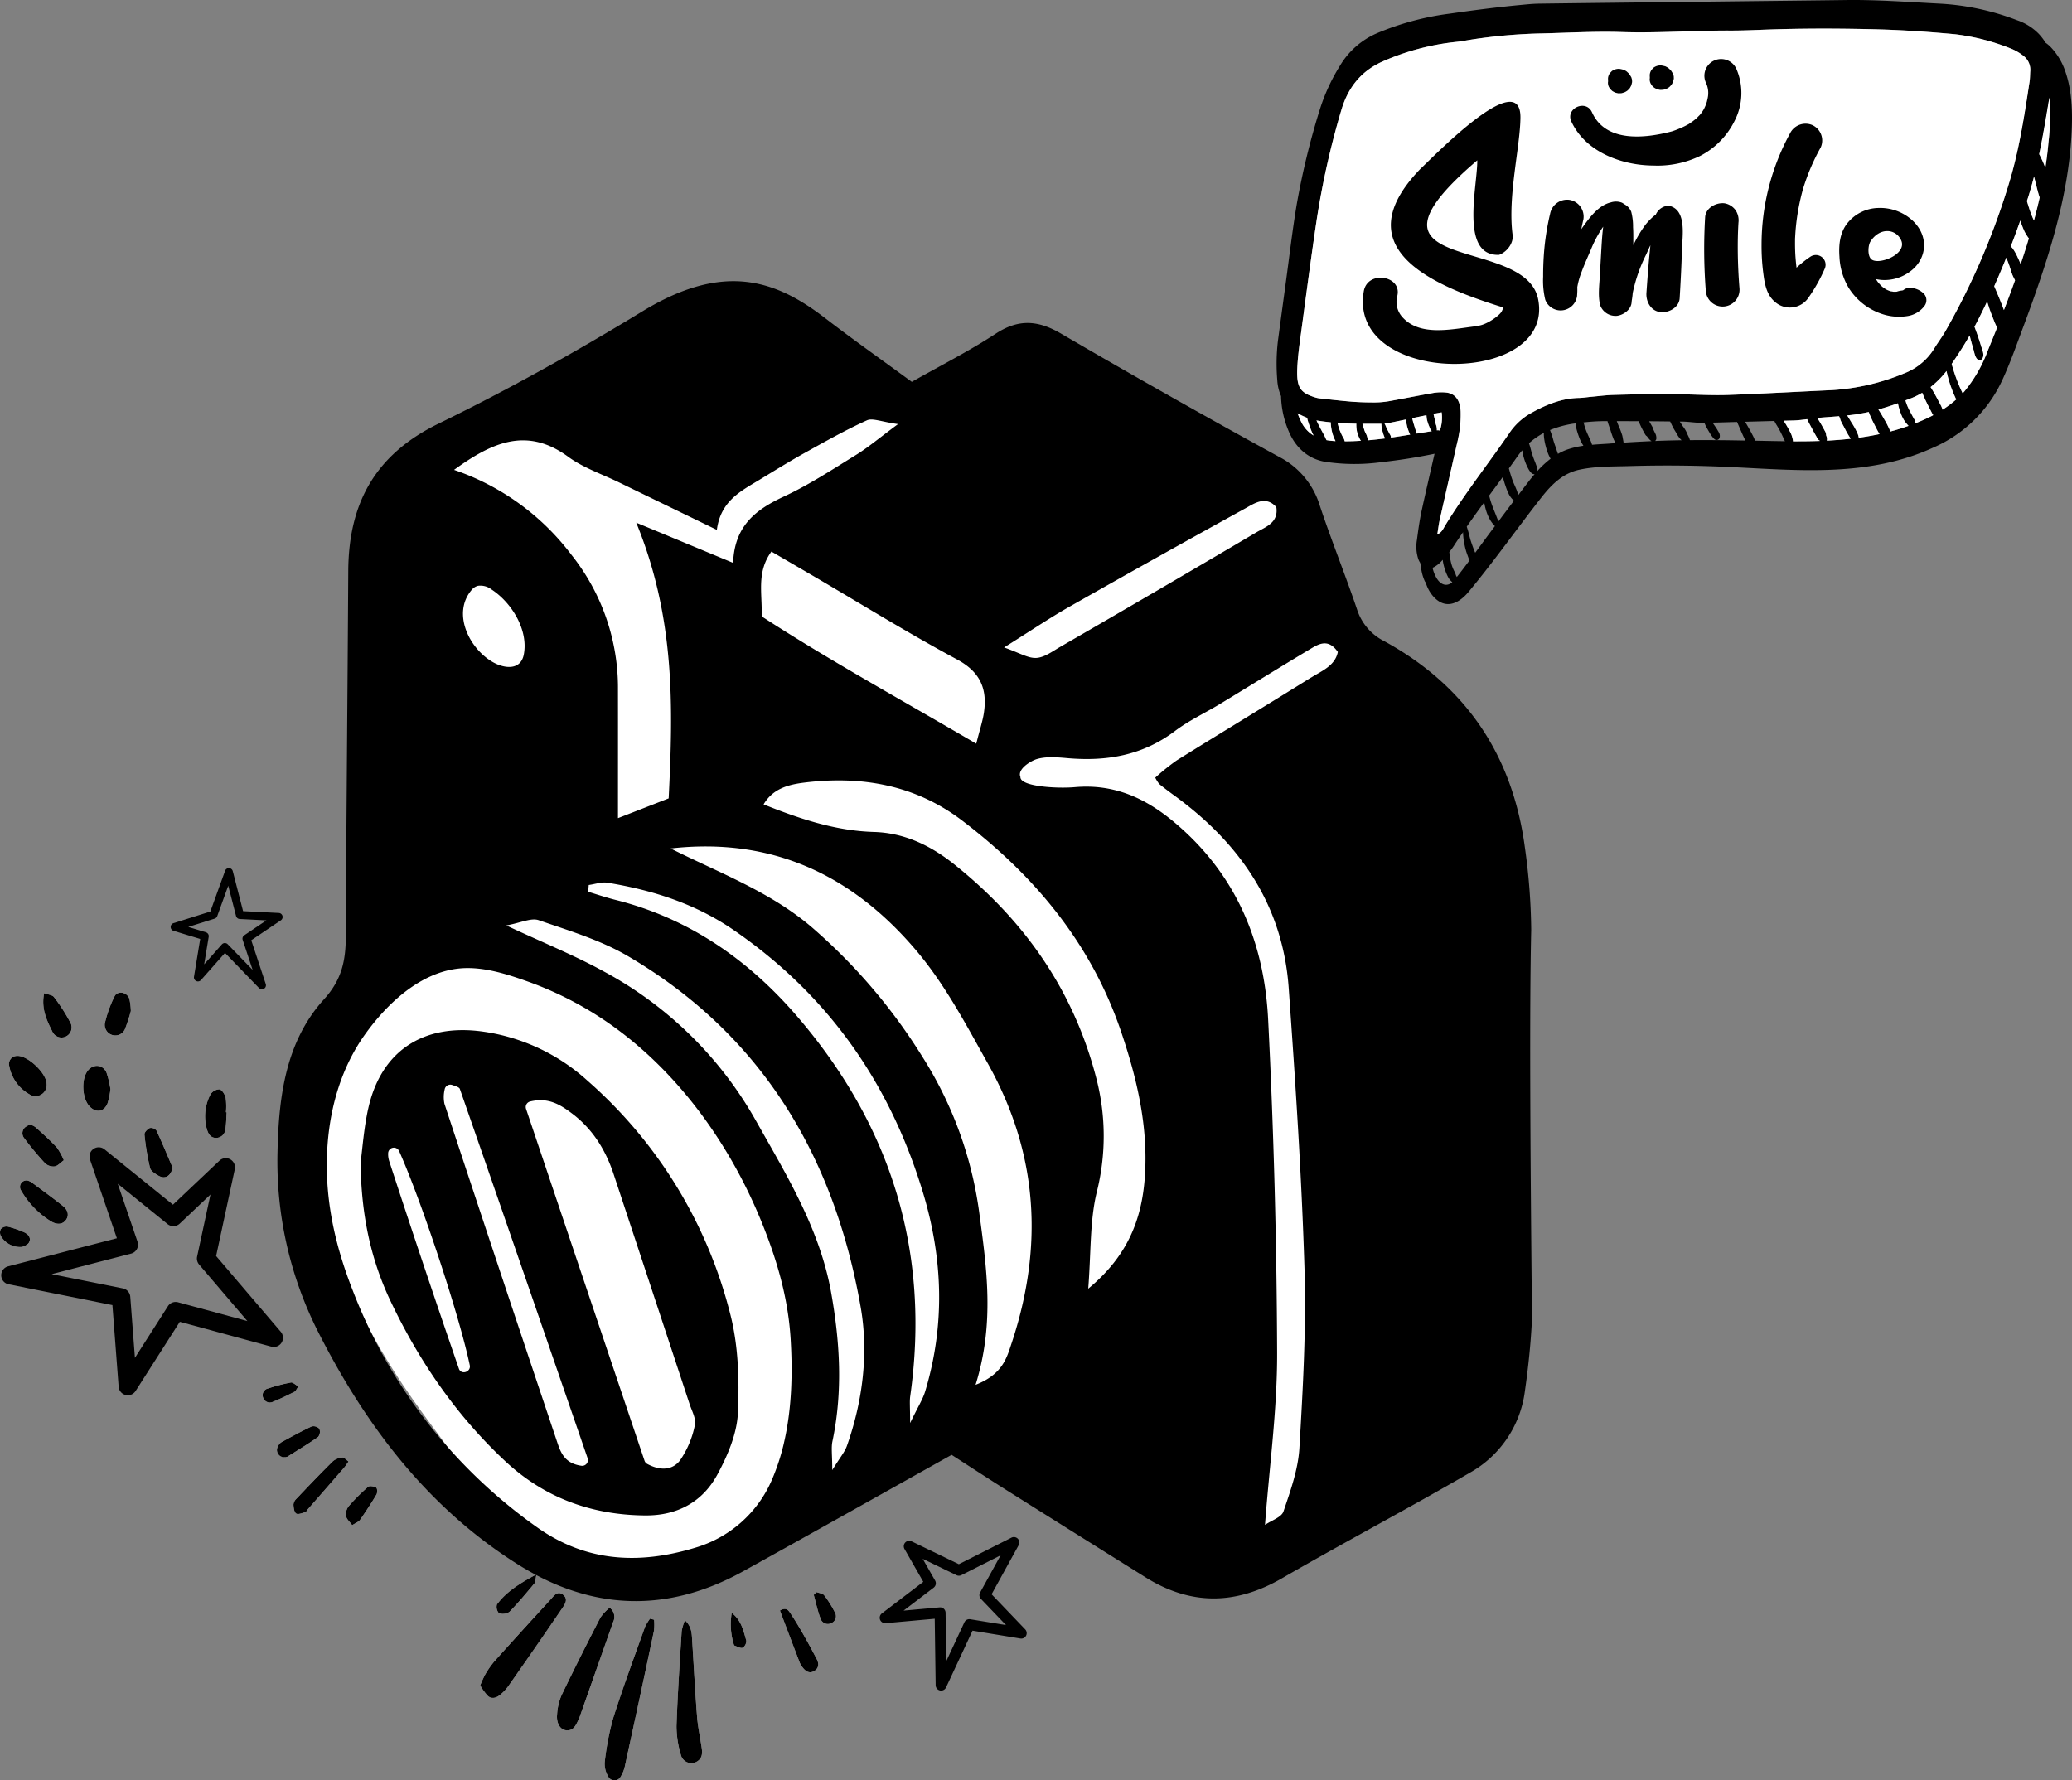 <svg xmlns="http://www.w3.org/2000/svg" xmlns:xlink="http://www.w3.org/1999/xlink" width="529.452" height="454.992" viewBox="0 0 529.452 454.992"><rect x="0" y="0" width="529.452" height="454.992" fill="#808080" stroke="none"/><defs><clipPath id="a"><rect width="529.452" height="454.992" fill="none"/></clipPath></defs><g clip-path="url(#a)"><path d="M365.524,193.747c7.044,20.456,15.061,52.869,12.26,105.88-1.988,37.638-5.711,108.1-29.535,113.124-21.609,4.555-41.964-48.478-71.935-42.477-7.122,1.426-8.513,4.93-21.048,15.172C237.33,400.1,204.61,426.837,175.5,423.34c-21.671-2.6-35.336-21.236-49.6-40.681-8.435-11.5-37.182-50.7-25.635-88.6,6.572-21.572,18.592-17.774,27.864-39.008,19.794-45.336-24.686-86.273-3.344-116.468,7.323-10.361,18.321-13.693,35.664-18.947,20.764-6.291,36.509-4.615,83.032,2.786,78.691,12.521,88.877,16.516,99.118,26.681,11.468,11.384,15.48,23.038,22.923,44.648" transform="translate(-16.473 -19.544)" fill="#fff"/><path d="M138.772,360.016c.616-1.357,1.117-1.97,1.125-2.59.02-1.246-1.311-2.543-2-2.068a2.282,2.282,0,0,0-.888,1.855c.16.792.88,1.469,1.76,2.8" transform="translate(-23.13 -59.98)" fill="#fff"/><path d="M134.118,339.373c-1.927,2.43-.728,4.638-.349,6.747.091.515,1.094.87,1.679,1.3.416-.707,1.209-1.439,1.172-2.123a15.952,15.952,0,0,0-.988-4.269c-.21-.6-.918-1.026-1.514-1.652" transform="translate(-22.464 -57.298)" fill="#fff"/><path d="M410.4,391.9a13.339,13.339,0,0,0-4.475-7.935,2.34,2.34,0,0,0-3.88.844c-1.194,2.873,1.192,9.061,3.971,10.3,2.363,1.053,4.323-.189,4.384-3.206" transform="translate(-67.826 -64.709)" fill="#fff"/><path d="M130.084,386.028a1.291,1.291,0,0,0,1.174.091c.356-.318.782-1.032.643-1.33-.579-1.253-1.357-2.414-2.4-4.185-1.039,2.685-.69,4.611.586,5.423" transform="translate(-21.761 -64.26)" fill="#fff"/><path d="M387.1,406.371c1.469.021,2.2-1.357,2.538-2.739a9.431,9.431,0,0,0,.15-1.534,7.292,7.292,0,0,0-3.243-6.1c-1.919-1.354-3.794-.531-4.184,1.818a8.6,8.6,0,0,0,1.686,6.98,4.518,4.518,0,0,0,3.054,1.571" transform="translate(-64.532 -66.749)" fill="#fff"/><path d="M137.136,394.724c-.206-.318-.731-.43-1.323-.755-.4.593-1.138,1.246-1.016,1.563a71.876,71.876,0,0,0,3.392,7.61,2.476,2.476,0,0,0,2.36.447,2.342,2.342,0,0,0,.592-2.234c-1.181-2.292-2.61-4.458-4-6.632" transform="translate(-22.756 -66.516)" fill="#fff"/><path d="M107.952,466.934c.931-.613,1.642-.849,1.987-1.344,1.479-2.119,2.9-4.282,4.215-6.5.267-.45.216-1.594-.071-1.764-.562-.328-1.686-.531-2.068-.2a48.55,48.55,0,0,0-4.977,4.973,3.376,3.376,0,0,0-.67,2.5c.155.809.975,1.486,1.584,2.336" transform="translate(-17.952 -77.15)" fill="#fff"/><path d="M4.787,324.669a2.059,2.059,0,0,0-1.953,2.6,10.512,10.512,0,0,0,5.115,7.194A2.851,2.851,0,0,0,12.38,331.8c-.037-2.755-4.921-7.342-7.593-7.132" transform="translate(-0.468 -54.815)" fill="#fff"/><path d="M90.916,462.467c.5.322,1.561-.139,2.343-.362.267-.077.43-.494.653-.748q4.64-5.326,9.278-10.65c.352-.406.633-.874,1.11-1.54-.616-.43-1.134-1.073-1.568-1.026a4.324,4.324,0,0,0-2.424.944c-3.185,3.145-6.275,6.387-9.363,9.627a2.361,2.361,0,0,0-.725,1.476c.037.8.173,1.943.694,2.278" transform="translate(-15.232 -75.662)" fill="#fff"/><path d="M.2,377.792a1.973,1.973,0,0,0,.055,1.818,5.722,5.722,0,0,0,5.46,2.721c.23-.142,1.374-.453,1.726-1.16.6-1.192-.278-2.157-1.411-2.627a25.864,25.864,0,0,0-4.13-1.4,1.979,1.979,0,0,0-1.7.653" transform="translate(0 -63.671)" fill="#fff"/><path d="M7.862,346.3a1.987,1.987,0,0,0-.514,2.976,77.106,77.106,0,0,0,5.331,6.415,3.163,3.163,0,0,0,2.448.813c.789-.122,1.469-.952,2.353-1.581a16.765,16.765,0,0,0-1.791-3.261c-1.6-1.726-3.361-3.307-5.112-4.884-.758-.684-1.652-1.26-2.715-.478" transform="translate(-1.163 -58.405)" fill="#fff"/><path d="M20.176,312.8a44.845,44.845,0,0,0-4.15-6.438c-.4-.539-1.449-.6-2.5-.989-.789,3.923.623,6.849,2.059,9.726a2.577,2.577,0,1,0,4.593-2.3" transform="translate(-2.245 -51.558)" fill="#fff"/><path d="M14.158,373.463c1.168.687,2.719.931,3.7-.355s.41-2.685-.711-3.586c-2.621-2.105-5.349-4.079-8.054-6.08a4.218,4.218,0,0,0-1-.456,1.648,1.648,0,0,0-1.608,2.61,22.109,22.109,0,0,0,7.677,7.867" transform="translate(-1.041 -61.285)" fill="#fff"/><path d="M89.87,426.095c-.748-.42-1.4-1.11-1.912-1.016a46.4,46.4,0,0,0-5.826,1.527,1.741,1.741,0,0,0-1.253,2.383,1.806,1.806,0,0,0,2.532,1c1.868-.738,3.673-1.642,5.471-2.546.338-.17.508-.67.988-1.351" transform="translate(-13.632 -71.767)" fill="#fff"/><path d="M86.331,446.306a.936.936,0,0,0,.152.051,1.38,1.38,0,0,0,.217.054,2.078,2.078,0,0,0,.42.041c.054-.007.111-.013.173-.017l.173-.01a.931.931,0,0,0,.165-.024.511.511,0,0,0,.145-.057c2.661-1.662,5.349-3.284,7.915-5.085a2.157,2.157,0,0,0,.3-2.078,2.073,2.073,0,0,0-1.957-.6c-2.641,1.228-5.2,2.641-7.759,4.039a2.439,2.439,0,0,0-.854,1.012,1.823,1.823,0,0,0,.908,2.674" transform="translate(-14.378 -74.036)" fill="#fff"/><path d="M148.94,510.593a27.894,27.894,0,0,0-1.307,2.837,14.723,14.723,0,0,0,1.983,2.7c.968.854,2.17.474,3.094-.288a11.36,11.36,0,0,0,2.085-2.193q6.866-9.821,13.639-19.712c.725-1.06,1.828-2.444.457-3.622-1.5-1.283-2.481.3-3.324,1.215q-7.221,7.815-14.306,15.745a22.688,22.688,0,0,0-2.322,3.314" transform="translate(-24.926 -82.702)" fill="#fff"/><path d="M184.687,494.331a12.478,12.478,0,0,0-2.346,2.512c-3.4,6.6-6.751,13.219-9.963,19.908a14.591,14.591,0,0,0-1.12,4.9c-.207,2.223.8,3.832,2.261,4,1.855.219,2.5-1.175,3.132-2.525a6.213,6.213,0,0,0,.288-.613q4.316-12.242,8.629-24.488a2.9,2.9,0,0,0-.88-3.7" transform="translate(-28.91 -83.461)" fill="#fff"/><path d="M155.921,493.689c2.264-2.309,4.336-4.813,6.415-7.3.288-.345.234-.978.507-2.3-4.207,2.282-7.633,4.364-10.1,7.688a2.4,2.4,0,0,0,.518,2.237,3.037,3.037,0,0,0,2.658-.325" transform="translate(-25.77 -81.731)" fill="#fff"/><path d="M245.607,500.954c-1.006-1.757-2.065-3.49-3.189-5.176-.47-.707-1.032-1.584-2.636-.653,1.7,4.485,3.361,8.893,5.047,13.29a5.063,5.063,0,0,0,.684,1.161c.812,1.1,1.831,1.814,3.155.923,1.13-.765,1.08-1.906.49-3.012-1.158-2.191-2.322-4.381-3.551-6.534" transform="translate(-40.484 -83.527)" fill="#fff"/><path d="M255.519,494.627a27.054,27.054,0,0,0-2.678-4.269c-.369-.48-1.259-.555-1.913-.812-.254.23-.5.46-.758.694.555,2.014.988,4.079,1.72,6.028a1.952,1.952,0,0,0,2.749,1.218,1.927,1.927,0,0,0,.88-2.86" transform="translate(-42.238 -82.653)" fill="#fff"/><path d="M68.312,337.117c-.2-.846-.911-2.035-1.588-2.183a2.8,2.8,0,0,0-2.316,1.337,12.02,12.02,0,0,0-.81,9.146c.393,1.172,1.077,2.011,2.407,1.93a2.366,2.366,0,0,0,2.218-2.183c.24-1.432.237-2.9.336-4.357-.062,0-.122,0-.184,0a16.908,16.908,0,0,0-.064-3.686" transform="translate(-10.642 -56.546)" fill="#fff"/><path d="M31.556,329.5c-.914-2.167-3.405-2.352-4.837-.5-1.7,2.2-1.412,7.133.524,9.127,1.635,1.679,3.629,1.395,4.546-.8a18.951,18.951,0,0,0,.755-3.64,24.823,24.823,0,0,0-.988-4.194" transform="translate(-4.323 -55.333)" fill="#fff"/><path d="M34.713,306.138a31.094,31.094,0,0,0-2.5,6.919,2.7,2.7,0,0,0,5.132,1.506,45.223,45.223,0,0,0,1.513-4.661,15.792,15.792,0,0,0-.4-3.183c-.606-1.655-2.975-2.092-3.747-.582" transform="translate(-5.428 -51.531)" fill="#fff"/><path d="M45.773,346.832c-.606.278-1.421,1.127-1.364,1.645a65.975,65.975,0,0,0,1.429,8.548c.2.8,1.32,1.51,2.169,2,1.71.978,3.148.068,3.606-2.061-1.365-3.179-2.685-6.381-4.154-9.516a1.81,1.81,0,0,0-1.686-.613" transform="translate(-7.497 -58.55)" fill="#fff"/><path d="M198.523,497.966c-.346-.091-.691-.18-1.036-.271a12.152,12.152,0,0,0-1.3,2.146c-2.765,7.749-5.639,15.464-8.127,23.3a69.353,69.353,0,0,0-2.154,11.256,6.2,6.2,0,0,0,.836,3.523,1.8,1.8,0,0,0,3.281.071,8.4,8.4,0,0,0,1.083-2.809q3.743-17.194,7.39-34.411a13.593,13.593,0,0,0,.027-2.809" transform="translate(-31.382 -84.029)" fill="#fff"/><path d="M224.9,495.932a17.478,17.478,0,0,0,.549,8.108.423.423,0,0,0,.193.27c.7.22,1.537.752,2.061.532a2.084,2.084,0,0,0,.921-1.832c-.738-2.532-1.266-5.21-3.724-7.078" transform="translate(-37.926 -83.731)" fill="#fff"/><path d="M213.232,522.781c-.508-6.526-.843-13.067-1.259-19.6-.1-1.642-.091-3.338-1.849-5a14.2,14.2,0,0,0-.82,2.752c-.5,8.107-1.056,16.219-1.327,24.336a25.937,25.937,0,0,0,1.114,7.315,2.764,2.764,0,0,0,4.313,1.574c1.2-.839,1.2-2.089,1.015-3.358-.392-2.675-.978-5.335-1.188-8.023" transform="translate(-35.113 -84.111)" fill="#fff"/><path d="M198.522,497.966a13.856,13.856,0,0,1-.025,2.812q-3.642,17.215-7.392,34.409A8.423,8.423,0,0,1,190.022,538a1.8,1.8,0,0,1-3.28-.072,6.225,6.225,0,0,1-.838-3.523,69.493,69.493,0,0,1,2.155-11.258c2.487-7.838,5.363-15.554,8.126-23.3a12.185,12.185,0,0,1,1.3-2.145l1.034.271" transform="translate(-31.382 -84.029)"/><path d="M184.686,494.332a2.9,2.9,0,0,1,.881,3.695q-4.311,12.246-8.63,24.489a6.691,6.691,0,0,1-.286.612c-.636,1.352-1.278,2.747-3.133,2.528-1.46-.173-2.467-1.783-2.261-4.005a14.589,14.589,0,0,1,1.123-4.9c3.21-6.69,6.559-13.314,9.959-19.909a12.584,12.584,0,0,1,2.347-2.512" transform="translate(-28.91 -83.461)"/><path d="M147.634,513.432a28.248,28.248,0,0,1,1.3-2.837,22.762,22.762,0,0,1,2.322-3.315q7.1-7.923,14.305-15.744c.844-.913,1.828-2.5,3.325-1.215,1.372,1.176.268,2.561-.455,3.621q-6.752,9.9-13.641,19.714a11.255,11.255,0,0,1-2.085,2.193c-.923.76-2.125,1.141-3.094.286a14.667,14.667,0,0,1-1.982-2.7" transform="translate(-24.926 -82.702)"/><path d="M210.124,498.185c1.756,1.662,1.744,3.359,1.849,5,.416,6.533.75,13.072,1.258,19.6.209,2.69.8,5.349,1.188,8.026.186,1.267.186,2.518-1.016,3.358a2.763,2.763,0,0,1-4.31-1.577,25.918,25.918,0,0,1-1.116-7.315c.271-8.117.828-16.226,1.327-24.335a14.212,14.212,0,0,1,.82-2.751" transform="translate(-35.113 -84.111)"/><path d="M104.3,449.166c-.477.668-.757,1.135-1.109,1.541q-4.629,5.334-9.28,10.651c-.221.253-.386.67-.652.746-.781.226-1.838.687-2.341.363-.521-.335-.657-1.475-.7-2.276a2.35,2.35,0,0,1,.727-1.476c3.087-3.242,6.177-6.484,9.363-9.627a4.292,4.292,0,0,1,2.422-.945c.436-.05.951.6,1.567,1.023" transform="translate(-15.232 -75.662)"/><path d="M8.089,362.986a4.31,4.31,0,0,1,1.006.457c2.7,2,5.432,3.973,8.053,6.079,1.121.9,1.7,2.289.712,3.586s-2.535,1.043-3.7.357A22.141,22.141,0,0,1,6.481,365.6a1.649,1.649,0,0,1,1.608-2.61" transform="translate(-1.041 -61.285)"/><path d="M12.38,331.8a2.85,2.85,0,0,1-4.431,2.659,10.5,10.5,0,0,1-5.117-7.193,2.062,2.062,0,0,1,1.953-2.6c2.674-.209,7.558,4.378,7.594,7.134" transform="translate(-0.467 -54.814)"/><path d="M32.544,333.692a19.052,19.052,0,0,1-.752,3.64c-.918,2.192-2.912,2.474-4.546.794-1.938-1.991-2.222-6.925-.525-9.125,1.43-1.854,3.921-1.67,4.836.5a24.659,24.659,0,0,1,.988,4.194" transform="translate(-4.323 -55.333)"/><path d="M51.614,356.963c-.458,2.129-1.9,3.039-3.606,2.06-.85-.487-1.974-1.194-2.172-2a65.851,65.851,0,0,1-1.426-8.548c-.057-.518.759-1.366,1.363-1.643a1.816,1.816,0,0,1,1.687.612c1.466,3.134,2.787,6.336,4.153,9.517" transform="translate(-7.498 -58.55)"/><path d="M239.779,495.126c1.6-.934,2.168-.057,2.64.651,1.122,1.686,2.181,3.419,3.186,5.179,1.229,2.152,2.393,4.341,3.554,6.531.586,1.106.637,2.249-.494,3.011-1.323.891-2.341.174-3.154-.922a4.99,4.99,0,0,1-.685-1.162c-1.684-4.4-3.347-8.8-5.047-13.289" transform="translate(-40.483 -83.526)"/><path d="M17.478,354.924c-.882.629-1.562,1.459-2.351,1.58a3.172,3.172,0,0,1-2.449-.811,77.832,77.832,0,0,1-5.333-6.417,1.988,1.988,0,0,1,.516-2.973c1.062-.782,1.957-.209,2.716.477,1.75,1.578,3.51,3.158,5.109,4.884a16.545,16.545,0,0,1,1.79,3.261" transform="translate(-1.163 -58.405)"/><path d="M68.56,340.808c-.1,1.453-.095,2.924-.335,4.354a2.368,2.368,0,0,1-2.218,2.185c-1.331.083-2.016-.757-2.407-1.929a12.021,12.021,0,0,1,.809-9.148,2.8,2.8,0,0,1,2.316-1.335c.677.149,1.391,1.335,1.586,2.183a16.8,16.8,0,0,1,.067,3.685l.183.005" transform="translate(-10.642 -56.546)"/><path d="M38.865,309.9a45.543,45.543,0,0,1-1.514,4.662,2.7,2.7,0,0,1-5.132-1.506,31.022,31.022,0,0,1,2.494-6.921c.771-1.508,3.143-1.072,3.749.582a16.029,16.029,0,0,1,.4,3.183" transform="translate(-5.428 -51.531)"/><path d="M13.523,305.374c1.056.391,2.1.448,2.5.986a44.83,44.83,0,0,1,4.151,6.439,2.576,2.576,0,1,1-4.592,2.3c-1.435-2.876-2.848-5.8-2.06-9.724" transform="translate(-2.245 -51.558)"/><path d="M87.12,446.45a1.85,1.85,0,0,1-1.7-2.818,2.446,2.446,0,0,1,.854-1.013c2.559-1.4,5.117-2.809,7.758-4.039a2.08,2.08,0,0,1,1.957.6,2.15,2.15,0,0,1-.3,2.076c-2.564,1.8-5.254,3.423-7.913,5.087a1.761,1.761,0,0,1-.658.106" transform="translate(-14.378 -74.036)"/><path d="M107.951,466.934c-.608-.848-1.428-1.527-1.581-2.333a3.355,3.355,0,0,1,.67-2.5,48.586,48.586,0,0,1,4.973-4.972c.383-.332,1.506-.129,2.071.2.287.168.337,1.312.07,1.762-1.317,2.222-2.736,4.386-4.214,6.5-.345.494-1.056.731-1.989,1.342" transform="translate(-17.953 -77.15)"/><path d="M162.845,484.087c-.276,1.325-.221,1.957-.51,2.3-2.08,2.485-4.15,4.989-6.415,7.3a3.036,3.036,0,0,1-2.656.323,2.4,2.4,0,0,1-.519-2.236c2.466-3.325,5.891-5.408,10.1-7.69" transform="translate(-25.77 -81.731)"/><path d="M5.71,382.333a5.722,5.722,0,0,1-5.461-2.724A1.978,1.978,0,0,1,.2,377.792a1.983,1.983,0,0,1,1.7-.652,25.861,25.861,0,0,1,4.128,1.4c1.136.472,2.007,1.435,1.413,2.627-.353.707-1.5,1.019-1.727,1.162" transform="translate(0 -63.671)"/><path d="M89.872,426.1c-.482.681-.652,1.182-.989,1.351-1.8.9-3.6,1.806-5.472,2.543a1.8,1.8,0,0,1-2.53-1,1.743,1.743,0,0,1,1.251-2.385,46.016,46.016,0,0,1,5.828-1.525c.51-.095,1.164.6,1.913,1.015" transform="translate(-13.632 -71.767)"/><path d="M250.929,489.544c.652.259,1.544.334,1.912.812a27.063,27.063,0,0,1,2.678,4.27,1.929,1.929,0,0,1-.879,2.863,1.953,1.953,0,0,1-2.749-1.22c-.733-1.95-1.164-4.014-1.721-6.03l.76-.694" transform="translate(-42.237 -82.653)"/><path d="M224.9,495.932c2.456,1.868,2.986,4.546,3.724,7.08a2.087,2.087,0,0,1-.92,1.831c-.526.218-1.366-.312-2.063-.534a.414.414,0,0,1-.193-.268,17.441,17.441,0,0,1-.548-8.109" transform="translate(-37.925 -83.731)"/><path d="M32.729,416.139a2.388,2.388,0,0,1-.574-.071,2.355,2.355,0,0,1-1.774-2.1l-1.592-20.872L2.269,387.78a2.355,2.355,0,0,1-.127-4.589l27.79-7.18-6.871-20.126a2.355,2.355,0,0,1,3.709-2.591l17.483,14.141,11.882-11.242a2.354,2.354,0,0,1,3.92,2.206l-4.768,22.152,16.522,19.362a2.355,2.355,0,0,1-2.409,3.8l-23.391-6.348-11.3,17.685a2.356,2.356,0,0,1-1.985,1.087M13.271,385.181l18.193,3.645a2.354,2.354,0,0,1,1.886,2.129l1.191,15.619,8.432-13.2a2.344,2.344,0,0,1,2.6-1l17.7,4.8-12.33-14.451a2.353,2.353,0,0,1-.511-2.024l3.414-15.861-7.859,7.437a2.357,2.357,0,0,1-3.1.12l-12.737-10.3,5.053,14.8a2.354,2.354,0,0,1-1.639,3.04Z" transform="translate(-0.063 -59.56)"/><path d="M593.862,17.848a16.593,16.593,0,0,0-3.558-5.782,8.593,8.593,0,0,0-1.354-1.148,13.247,13.247,0,0,0-1.74-2.285,14.081,14.081,0,0,0-5.538-3.467A64.67,64.67,0,0,0,562.207.946C554.106.537,546.012-.1,537.891.012,527.238.157,468.677.8,459.534.936c-1.506.021-3.015.173-4.519.315-6.11.572-12.206,1.357-18.3,2.237a70.673,70.673,0,0,0-18.754,5.071,20.378,20.378,0,0,0-9.35,8.324,48.745,48.745,0,0,0-5.1,11.107,193.7,193.7,0,0,0-5.9,24.255c-1.114,6.648-1.888,13.385-2.806,20.081q-1.01,7.4-2,14.813a49.787,49.787,0,0,0-.162,10,11.964,11.964,0,0,0,.964,4.1,24.177,24.177,0,0,0,1.889,8.811c1.865,4.563,5.182,7.187,9.15,7.928a50.067,50.067,0,0,0,14.576.131c4.543-.494,9.106-1.212,13.612-2.146-1.1,4.783-2.21,9.563-3.263,14.363-.552,2.522-.908,5.122-1.249,7.7a10.043,10.043,0,0,0,.379,4.916,4.906,4.906,0,0,0,.454.884c.075.4.152.805.227,1.209a11.647,11.647,0,0,0,.957,3.507,2.053,2.053,0,0,0,.234.322,9.408,9.408,0,0,0,1.794,3.392c2.956,3.507,6.408,2.3,9.12-.951,6.456-7.759,12.41-16.225,18.686-24.222,2.827-3.6,5.68-6.191,9.715-7.054,4.208-.9,8.639-.789,12.894-.918,8.923-.264,17.847-.145,26.763.3,16.885.837,34.428,2.431,50.632-4.986a34.556,34.556,0,0,0,17.7-17.227c2.068-4.458,3.734-9.248,5.481-13.917,1.811-4.837,3.547-9.715,5.162-14.664,3.524-10.816,6.374-22.15,7.052-33.886.328-5.68.227-11.631-1.71-16.878M398.807,107.907a19.172,19.172,0,0,1-.965-2.275,17.92,17.92,0,0,0,2.425,1.141,8.307,8.307,0,0,0,.206.849c.3.924.613,1.858.995,2.732.143.318.3.636.451.948a8.154,8.154,0,0,1-3.111-3.4m8.6,4.821a18.817,18.817,0,0,1-2.19-.244c-.034-.078-.071-.15-.108-.227-.189-.386-.356-.8-.562-1.168-.406-.735-.8-1.466-1.192-2.214-.244-.474-.47-.955-.7-1.435.037.007.071.017.108.024,1.182.2,2.363.348,3.551.467a11.267,11.267,0,0,0,.586,3.33,10.4,10.4,0,0,0,.63,1.466Zm2.478.051c-.007-.017-.013-.031-.02-.044a.123.123,0,0,0-.021-.037s0-.023-.017-.085a2.719,2.719,0,0,0-.132-.413c-.149-.328-.362-.623-.521-.948-.17-.345-.322-.7-.474-1.06-.072-.169-.139-.342-.2-.514-.024-.061-.047-.125-.068-.19-.007-.013-.044-.129-.054-.165-.111-.359-.2-.728-.3-1.09-.017-.051-.027-.1-.04-.152,1.6.115,3.206.165,4.813.2,0,.054-.01.1-.01.155a9.352,9.352,0,0,0,.149,1.744,7.831,7.831,0,0,0,.542,1.594,6.242,6.242,0,0,0,.366.707,1.861,1.861,0,0,0,.139.166c-1.378.081-2.759.142-4.148.135m5.84-.244a1.482,1.482,0,0,0-.067-.741c-.007-.017-.007-.011-.011-.017-.013-.037-.023-.077-.033-.111a4.652,4.652,0,0,0-.163-.514c-.088-.2-.2-.386-.294-.586s-.176-.406-.254-.613c-.013-.041-.03-.085-.044-.126l0-.013-.01-.02a.47.47,0,0,1-.017-.051.22.22,0,0,1,.023.051c-.017-.095-.149-.454-.173-.522l0-.01c-.033-.095-.067-.189-.1-.284-.013-.051-.03-.1-.044-.145-.054-.176-.095-.352-.139-.531,1.584.013,3.168.007,4.749,0,.031,0,.061-.007.095-.007,0,.054,0,.1.007.159a6.411,6.411,0,0,0,.216,1.5,11.688,11.688,0,0,0,.437,1.456c.084.216.179.43.274.639q-2.219.289-4.442.481m5.961-.7a1.734,1.734,0,0,0-.02-.3,1.519,1.519,0,0,0-.193-.443c-.109-.186-.214-.376-.312-.569-.2-.389-.41-.761-.593-1.164-.091-.2-.176-.4-.257-.6a5.346,5.346,0,0,0-.258-.522,16.193,16.193,0,0,0,1.615-.24c1.276-.257,2.552-.528,3.828-.792.065.5.156,1.009.264,1.489a10.514,10.514,0,0,0,.6,1.858c.074.176.159.348.24.521-1.638.264-3.281.529-4.919.759m6.591-1.022a4.135,4.135,0,0,0-.126-.451c-.1-.278-.135-.369-.206-.589-.189-.613-.362-1.178-.508-1.662-.125-.406-.22-.825-.318-1.242l3.636-.756c.037.352.054.7.119,1.05a9.927,9.927,0,0,0,.619,1.872,8.784,8.784,0,0,0,.359.8,1.621,1.621,0,0,0,.271.352Zm-7.333-8.25a21.344,21.344,0,0,1-3.659.281c-1.886,0-3.775-.051-5.654-.2-2.729-.22-5.45-.545-8.175-.839a6.145,6.145,0,0,1-1.114-.237c-3.947-1.226-4.837-2.624-4.576-7.773.139-2.728.5-5.447.869-8.148,1.317-9.756,2.59-19.526,4.042-29.251A210.036,210.036,0,0,1,408.987,28.2c1.9-6.486,5.636-10.285,10.558-12.492a62.778,62.778,0,0,1,19.045-5.03c1.127-.126,2.247-.342,3.368-.525a135.5,135.5,0,0,1,18.328-1.617c6.784-.163,13.578-.573,20.359-.349,9.248.305,18.476-.42,27.718-.382,3.111.013,6.222-.139,9.333-.25,9.522-.336,19.048-.312,28.57-.055,6.5.176,13.006.643,19.495,1.236a56.285,56.285,0,0,1,14.391,3.693,12.943,12.943,0,0,1,3.3,1.964,4.472,4.472,0,0,1,1.574,3.951c-.044.833-.037,1.679-.16,2.491-1.351,8.907-2.715,17.8-5.345,26.3a182.612,182.612,0,0,1-16.211,37.592c-.833,1.439-1.821,2.739-2.691,4.148a15.457,15.457,0,0,1-7.63,6.472,57.227,57.227,0,0,1-18.575,4.349c-8.855.406-17.711.914-26.573,1.233-3.859.139-7.729-.085-11.595-.156-1.225-.023-2.451-.142-3.676-.121-4.715.064-9.428.132-14.143.278-1.878.057-3.758.312-5.636.48-1.033.095-2.065.268-3.1.288-4.529.088-8.713,1.845-12.773,4.192a16.226,16.226,0,0,0-5.122,4.993c-5.379,7.833-11.215,15.165-16.242,23.391-.491.8-.86,1.832-2.025,2.268.227-1.378.359-2.533.609-3.65,1.439-6.425,2.908-12.836,4.357-19.261a36.262,36.262,0,0,0,.755-3.812,29.692,29.692,0,0,0,.244-4.624c-.121-2.952-1.411-4.635-3.709-4.878a12.182,12.182,0,0,0-3.382.125c-3.825.664-7.637,1.453-11.466,2.126m11.788,3.954c-.061-.268-.112-.518-.16-.761.647-.119,1.324-.237,2.082-.376a10.372,10.372,0,0,1-.457,4.661,1.527,1.527,0,0,0-.738-.068l-.051.007a.249.249,0,0,0,.014-.071,3.644,3.644,0,0,0-.142-1.127c-.072-.21-.106-.305-.19-.6-.041-.142-.078-.288-.116-.433-.02-.075-.037-.149-.054-.224,0,.126,0,.118-.01-.021-.031-.182-.034-.365-.071-.548-.034-.145-.074-.292-.108-.441m.687,41.32a8.818,8.818,0,0,1-1.09-2.752,2.772,2.772,0,0,0,.352-.153,7.277,7.277,0,0,0,1.909-1.5c.108-.121.219-.247.328-.372a13.092,13.092,0,0,0,.511,2.288,12.408,12.408,0,0,0,.982,2.34,4.764,4.764,0,0,0,.859,1c.034.034.072.061.106.095-1.321,1.128-2.83.813-3.957-.944m5.1-.382c-.007-.017-.017-.031-.023-.047-.044-.088-.085-.186-.132-.271-.007-.007-.054-.1-.061-.1v0a6.315,6.315,0,0,0-.217-.66c-.159-.312-.322-.613-.464-.935-.074-.169-.145-.342-.209-.518-.031-.077-.062-.155-.088-.234-.007-.017-.037-.1-.051-.145a12.625,12.625,0,0,1-.478-2.085c-.054-.379-.169-1.222-.172-1.245,0-.048-.007-.1-.011-.143a19.412,19.412,0,0,0,1.2-1.642c.745-1.171,1.534-2.295,2.309-3.436v.322a18.967,18.967,0,0,0,.369,2.85,16.545,16.545,0,0,0,.761,2.7c.149.413.312.908.521,1.351-1.07,1.432-2.146,2.858-3.25,4.242m8.8-11.757c-1.375,1.831-2.729,3.7-4.093,5.551-.061-.145-.129-.284-.189-.43-.312-.775-.6-1.578-.87-2.376-.261-.775-.436-1.574-.65-2.37-.112-.416-.244-.826-.372-1.236-.027-.095-.054-.172-.078-.26,1.46-2.1,2.956-4.164,4.458-6.215a15.712,15.712,0,0,0,.362,1.7,11.74,11.74,0,0,0,1.036,2.6,7.641,7.641,0,0,0,1.337,1.781Zm1.831-2.444c-.2-.538-.416-1.073-.619-1.6-.315-.8-.65-1.6-.952-2.41a23.886,23.886,0,0,1-.792-2.607q1.758-2.381,3.5-4.77a22.133,22.133,0,0,0,.68,2.3,15.339,15.339,0,0,0,.877,2.17,5.154,5.154,0,0,0,.761,1.11,4.365,4.365,0,0,0,.529.494q-2,2.646-3.985,5.308m7.779-10.271c-.91,1.172-1.811,2.36-2.711,3.548-.027-.1-.051-.2-.074-.288a9.287,9.287,0,0,0-.413-1.212c-.284-.727-.637-1.411-.911-2.146-.284-.765-.426-1.205-.663-2-.1-.358-.2-.721-.3-1.083-.007-.034-.02-.061-.027-.091.687-.965,1.385-1.919,2.061-2.894a20.666,20.666,0,0,1,1.351-1.74,12.051,12.051,0,0,0,.346,1.679,15.013,15.013,0,0,0,.887,2.41c.338.715.941,1.875,1.645,2.007a.9.9,0,0,0,.288,0c-.5.585-1,1.184-1.479,1.807m2.177-2.613a2.044,2.044,0,0,0,0-.707,4.822,4.822,0,0,0-.264-.721c-.125-.338-.24-.677-.379-1.008q-.219-.524-.406-1.066c-.061-.17-.21-.579-.217-.6-.031-.088-.057-.18-.085-.268-.219-.717-.379-1.455-.606-2.167-.095-.291-.085-.244-.169-.518,0-.01-.007-.023-.011-.037a18.248,18.248,0,0,1,3.8-2.641,6.9,6.9,0,0,0,.017.907,14.966,14.966,0,0,0,.46,2.5,14.789,14.789,0,0,0,.789,2.319c.129.284.281.588.447.877a24.985,24.985,0,0,0-3.375,3.134m7.61-5.481a14.288,14.288,0,0,0-2.353,1.1c-.091-.3-.2-.589-.3-.87a.481.481,0,0,0-.021-.061l-.077-.258c-.078-.247-.16-.49-.251-.731-.061-.166-.121-.336-.183-.5-.02-.065-.1-.308-.121-.359-.109-.342-.214-.691-.308-1.039-.057-.214-.111-.42-.183-.627-.01-.027-.061-.182-.081-.244a.009.009,0,0,0,0-.007c-.01-.031-.047-.149-.051-.162-.128-.4-.274-.766-.42-1.151l-.03-.081a26.339,26.339,0,0,1,5.778-1.608c.25-.04.5-.054.751-.091.031.305.057.613.116.9a18.27,18.27,0,0,0,.7,2.376,10.82,10.82,0,0,0,.938,2.035c.085.139.165.267.253.4a22.25,22.25,0,0,0-4.157.978m11.063-1.543c-1.55.108-3.124.18-4.692.318a9.98,9.98,0,0,0-.619-1.568c-.281-.633-.583-1.256-.843-1.906-.062-.152-.122-.3-.176-.46-.021-.047-.088-.24-.109-.3-.111-.318-.2-.653-.291-.985-.044-.17-.1-.332-.159-.5,1.7-.183,3.409-.308,5.112-.322.342,0,.68,0,1.022,0,.206.751.5,1.493.741,2.228a26.682,26.682,0,0,0,.89,2.539,8.106,8.106,0,0,0,.494.859c-.456.034-.913.057-1.371.088m3.355-.214c-.023-.237-.067-.47-.118-.724-.071-.379-.129-.779-.224-1.148a21.684,21.684,0,0,0-.955-2.505c-.149-.366-.294-.748-.44-1.124,1.858,0,3.72.01,5.582.021.234.538.467,1.076.721,1.6.16.325.325.64.495.954.088.156.173.312.261.467s.416.792.6.759l0,0a2.231,2.231,0,0,0,.17.227c.1.135.21.271.315.4a2.524,2.524,0,0,0,.748.683q-3.574.157-7.153.386m9.154-.477c-.366.013-.728.034-1.09.047a.969.969,0,0,0,.314-.792,3.144,3.144,0,0,0-.118-.758,4.6,4.6,0,0,0-.261-.565c-.078-.163-.3-.627-.335-.7s-.057-.142-.061-.142a2.713,2.713,0,0,0-.248-.653c-.088-.153-.8-1.419-.809-1.429q2.675.02,5.355.054c.193.41.382.82.586,1.222.322.65.7,1.249,1.076,1.855a5.9,5.9,0,0,0,1.184,1.649.317.317,0,0,0,.106.051c.007.007.013.01.02.017-1.906.031-3.815.075-5.721.145m7.8-.162a4.181,4.181,0,0,0-.359-.931l-.186-.383-.064-.121c-.007-.024-.037-.1-.044-.122a7.708,7.708,0,0,0-1.185-2.027c-.25-.39-.5-.779-.758-1.164l.6,0c1.787.023,3.578.358,5.365.325l.335-.011a11.659,11.659,0,0,0,.573,1.226q.483.868,1,1.713a9.2,9.2,0,0,0,.6.815c.284.362.609.694,1.036.637a.8.8,0,0,0,.694-.667,1.783,1.783,0,0,0-.2-1.253c-.132-.247-.284-.48-.423-.721-.305-.524-.66-.995-.992-1.489-.071-.1-.15-.2-.22-.305,2.092-.043,4.184-.118,6.276-.169l1.029,2.359c.335.769.673,1.527,1.046,2.268.02.037.04.078.057.119-4.726-.088-9.452-.145-14.177-.1m16.591.139a3.235,3.235,0,0,0-.125-.467,11.567,11.567,0,0,0-.545-1.117c-.372-.745-.775-1.453-1.184-2.164l-.63-1.09,7.455-.2c.152.274.3.555.456.826.078.135.163.268.248.4.017.027.013.023.017.027.013.021.227.383.315.539.352.619.687,1.263.995,1.922.156.328.305.664.447,1a2.884,2.884,0,0,0,.26.46c-2.589-.031-5.166-.088-7.707-.142m9.729.159a1.37,1.37,0,0,0-.031-.389,8.172,8.172,0,0,0-.369-1.331c-.152-.356-.332-.7-.508-1.032-.389-.755-.809-1.476-1.253-2.18-.071-.115-.149-.217-.223-.328.873-.024,1.746-.041,2.616-.068,1.137-.04,2.275-.185,3.409-.335.031.071.061.145.091.217.264.6.593,1.158.893,1.73s.6,1.151.921,1.71l.481.839a5.533,5.533,0,0,0,.392.67,1.264,1.264,0,0,0,.43.339.469.469,0,0,1,.057.064c-2.3.081-4.614.1-6.909.095m8.656-.173a1.928,1.928,0,0,0-.01-.876c-.024-.088-.054-.173-.078-.261,0-.013-.054-.152-.081-.21a6.15,6.15,0,0,0-.095-.653,2.322,2.322,0,0,0-.2-.426c-.234-.426-.46-.856-.7-1.276-.4-.711-.829-1.4-1.246-2.1,1.849-.17,3.7-.288,5.549-.441a.012.012,0,0,0,0,.01c.074.17.165.342.227.514.071.2.111.423.2.62.322.7.7,1.361,1.056,2.034a20,20,0,0,0,1.171,2.089c.1.15.209.318.325.485q-3.057.34-6.131.494m8.169-.751a4.883,4.883,0,0,0-.116-.552,8.258,8.258,0,0,0-.534-1.256,20.1,20.1,0,0,0-1.229-2.125c-.358-.586-.711-1.185-1.08-1.76.532-.058,1.06-.112,1.591-.183,1.314-.18,2.621-.42,3.917-.7a18.088,18.088,0,0,0,.765,1.824c.271.616.589,1.2.89,1.8s.6,1.188.941,1.756c.052.088.106.183.156.274q-2.636.564-5.3.928m7.975-1.563a1.445,1.445,0,0,0-.027-.264,3.074,3.074,0,0,0-.274-.691c-.142-.291-.281-.582-.423-.874-.268-.541-.586-1.049-.88-1.568-.342-.592-.674-1.2-1.043-1.763-.1-.16-.2-.328-.3-.5,1.672-.454,3.327-.995,4.976-1.581a14.524,14.524,0,0,0,.8,2.752,8.886,8.886,0,0,0,1.029,1.974q.294.39.613.751c.088.1.179.2.274.3-1.563.555-3.144,1.05-4.739,1.463m10.775-4.049c-1.421.731-2.863,1.361-4.32,1.936a1.09,1.09,0,0,0,0-.189,3.132,3.132,0,0,0-.1-.539,1.584,1.584,0,0,0-.176-.376c-.01-.02-.071-.118-.1-.172-.145-.244-.284-.495-.413-.751-.291-.579-.626-1.117-.9-1.71-.132-.278-.258-.559-.376-.846-.062-.153-.119-.305-.176-.46-.024-.071-.047-.142-.075-.207,0-.017,0-.01-.007-.013s0-.013-.01-.041c-.057-.186-.108-.376-.163-.562.613-.24,1.229-.45,1.839-.707a20.189,20.189,0,0,0,2.44-1.239c.41.975.839,1.94,1.314,2.871l1.117,2.19a5.36,5.36,0,0,0,.392.657c-.095.051-.186.108-.281.16m2.664-1.551a6.438,6.438,0,0,0-.4-1.022l-1.192-2.234c-.46-.874-.958-1.71-1.472-2.532a23.243,23.243,0,0,0,4.069-4.1,33.12,33.12,0,0,0,.962,3.548c.274.792.569,1.567.89,2.329q.243.569.5,1.127a2.475,2.475,0,0,0,.152.247,28.708,28.708,0,0,1-3.511,2.637M574.22,89.546A36.173,36.173,0,0,1,568.2,100.06c-.135.156-.284.292-.423.441a.466.466,0,0,0-.027-.065c-.18-.365-.356-.734-.524-1.11-.318-.7-.613-1.415-.887-2.144A43.319,43.319,0,0,1,564.969,93c1.608-2.346,3.158-4.746,4.594-7.254.088.342.17.691.261,1.033.224.833.454,1.661.7,2.488.26.884.446,2.2,1.164,2.647.555.349,1.076.027,1.3-.67.278-.877-.237-1.947-.488-2.766-.26-.853-.538-1.7-.819-2.543-.274-.825-.586-1.624-.88-2.434.057-.111.121-.22.18-.328q1.583-3.021,3.05-6.121c.24.766.481,1.533.745,2.286.332.928.7,1.838,1.06,2.749.193.49.4.954.633,1.418.037.071.077.135.115.207q-1.168,2.93-2.36,5.836m4.1-10.311c-.241-.626-.478-1.248-.721-1.872-.562-1.425-1.161-2.823-1.76-4.221,1.076-2.393,2.092-4.831,3.084-7.284.206.528.423,1.052.619,1.588.067.186.224.633.23.653.023.067.047.139.067.206.153.478.292.962.46,1.432a8.221,8.221,0,0,0,.474,1.151c.125.237.244.5.386.727q-1.371,3.834-2.84,7.62m5.548-15.646q-.62,1.955-1.273,3.9c-.227-.565-.475-1.12-.738-1.666a13.435,13.435,0,0,0-1.3-2.332,4.6,4.6,0,0,0-.488-.511q1.264-3.27,2.43-6.612c.065.186.116.372.183.559.271.756.559,1.514.891,2.228a11.92,11.92,0,0,0,.789,1.327,2.22,2.22,0,0,0,.332.42c-.271.9-.545,1.8-.823,2.691m2.115-7.224c-.193-.426-.382-.853-.554-1.292-.15-.372-.288-.749-.424-1.128l-.172-.5c-.031-.095-.224-.711-.339-1.07l-.01-.024c0-.007,0-.01,0-.013a.1.1,0,0,0-.007-.024.645.645,0,0,0-.031-.091c-.033-.108-.074-.237-.084-.27-.065-.194-.119-.393-.176-.589.085-.271.183-.532.268-.8.575-1.794,1.08-3.612,1.55-5.443.41,1.523.741,3.07,1.191,4.573.075.247.16.508.258.765-.451,1.984-.938,3.957-1.466,5.907m3.7-19.827c-.183,2.129-.454,4.245-.782,6.351-.253-.681-.521-1.344-.829-1.994-.24-.508-.474-1.022-.745-1.489,1-4.78,1.8-9.624,2.6-14.469a58.467,58.467,0,0,1-.244,11.6" transform="translate(-66.263 0)"/><path d="M403.01,132.76a8.144,8.144,0,0,1-3.111-3.4,19.036,19.036,0,0,1-.965-2.275,17.919,17.919,0,0,0,2.424,1.142,8.657,8.657,0,0,0,.207.849c.3.924.613,1.858.995,2.731.142.318.3.636.451.948" transform="translate(-67.354 -21.457)" fill="#fff"/><path d="M409.589,134.553h-.119a18.835,18.835,0,0,1-2.19-.244c-.033-.078-.071-.15-.108-.227-.189-.386-.356-.8-.562-1.168-.406-.735-.8-1.466-1.192-2.214-.244-.474-.47-.954-.7-1.435.037.007.071.017.108.024,1.182.2,2.363.348,3.552.467a11.265,11.265,0,0,0,.585,3.33,10.5,10.5,0,0,0,.63,1.466" transform="translate(-68.33 -21.825)" fill="#fff"/><path d="M417.189,134.6c-1.378.081-2.759.142-4.147.135-.007-.017-.014-.031-.021-.044a.144.144,0,0,0-.02-.037s0-.023-.017-.085a2.723,2.723,0,0,0-.132-.413c-.149-.328-.362-.623-.522-.948-.169-.345-.321-.7-.474-1.06-.071-.169-.139-.342-.2-.514-.024-.061-.047-.125-.068-.189-.007-.013-.043-.129-.054-.165-.111-.359-.2-.728-.3-1.09-.017-.051-.027-.1-.041-.152,1.6.115,3.206.165,4.813.2,0,.054-.01.1-.01.155a9.352,9.352,0,0,0,.149,1.744,7.831,7.831,0,0,0,.542,1.594,6.243,6.243,0,0,0,.366.707,2.014,2.014,0,0,0,.139.166" transform="translate(-69.424 -21.955)" fill="#fff"/><path d="M420.171,134.534a1.474,1.474,0,0,0-.068-.741c-.007-.017-.007-.01-.01-.017-.013-.037-.023-.078-.033-.112a4.96,4.96,0,0,0-.163-.514c-.088-.2-.2-.386-.294-.586s-.176-.406-.254-.613c-.013-.04-.03-.085-.044-.125l0-.014a.059.059,0,0,0,0-.02c-.017-.095-.149-.454-.173-.521a.027.027,0,0,1,0-.011c-.033-.095-.067-.189-.1-.284-.013-.051-.031-.1-.044-.145-.054-.175-.095-.352-.139-.531,1.584.013,3.168.007,4.749,0,.031,0,.061-.007.095-.007,0,.054,0,.1.007.159a6.411,6.411,0,0,0,.216,1.5,11.688,11.688,0,0,0,.437,1.456c.084.216.179.43.273.639q-2.218.29-4.441.481" transform="translate(-70.714 -21.999)" fill="#fff"/><path d="M432.2,132.854c-1.638.264-3.281.528-4.919.758a1.73,1.73,0,0,0-.02-.294,1.514,1.514,0,0,0-.193-.444c-.109-.186-.214-.376-.312-.569-.2-.389-.41-.761-.593-1.164-.091-.2-.176-.4-.257-.6a5.426,5.426,0,0,0-.258-.521,16.193,16.193,0,0,0,1.615-.24c1.276-.258,2.552-.528,3.828-.792.065.5.156,1.008.264,1.489a10.514,10.514,0,0,0,.6,1.858c.074.176.159.348.24.521" transform="translate(-71.865 -21.777)" fill="#fff"/><path d="M439.156,131.744l-3.846.623a3.95,3.95,0,0,0-.125-.451c-.106-.277-.135-.369-.207-.588-.189-.613-.362-1.179-.508-1.662-.125-.406-.219-.827-.318-1.243l3.636-.756c.037.352.054.7.118,1.05a10.013,10.013,0,0,0,.619,1.873,8.666,8.666,0,0,0,.359.8,1.606,1.606,0,0,0,.271.352" transform="translate(-73.3 -21.555)" fill="#fff"/><path d="M442.338,131.446a1.527,1.527,0,0,0-.738-.068l-.051.007a.246.246,0,0,0,.013-.071,3.593,3.593,0,0,0-.142-1.127c-.071-.21-.1-.305-.189-.6-.041-.142-.077-.288-.115-.433-.021-.075-.037-.149-.054-.224,0,.126,0,.118-.011-.021-.03-.182-.033-.365-.071-.548-.034-.145-.075-.292-.108-.441-.062-.268-.112-.518-.16-.761.647-.119,1.324-.237,2.082-.376a10.372,10.372,0,0,1-.457,4.661" transform="translate(-74.408 -21.406)" fill="#fff"/><path d="M557.634,134.455c-2.306.081-4.614.1-6.909.095a1.367,1.367,0,0,0-.03-.389,8.253,8.253,0,0,0-.369-1.331c-.153-.356-.332-.7-.508-1.032-.389-.755-.81-1.476-1.253-2.18-.072-.115-.149-.217-.224-.328.874-.024,1.747-.041,2.617-.068,1.138-.04,2.275-.185,3.409-.335.03.071.061.145.091.217.263.6.592,1.158.893,1.73s.6,1.151.921,1.71l.48.839a5.53,5.53,0,0,0,.393.67,1.249,1.249,0,0,0,.43.339.524.524,0,0,1,.057.064" transform="translate(-92.58 -21.761)" fill="#fff"/><path d="M561.135,134.224a1.932,1.932,0,0,0-.01-.877c-.024-.088-.054-.173-.078-.26,0-.014-.054-.153-.081-.21a6.329,6.329,0,0,0-.095-.653,2.315,2.315,0,0,0-.2-.426c-.234-.426-.46-.857-.7-1.277-.4-.711-.83-1.4-1.246-2.1,1.849-.169,3.7-.288,5.549-.44a.012.012,0,0,0,0,.01c.074.17.165.342.227.514.071.2.111.423.2.619.322.7.7,1.361,1.056,2.035a20.079,20.079,0,0,0,1.171,2.089c.1.149.209.318.325.484q-3.057.34-6.131.495" transform="translate(-94.334 -21.607)" fill="#fff"/><path d="M576.151,132.325q-2.636.564-5.3.928a5.069,5.069,0,0,0-.115-.552,8.311,8.311,0,0,0-.535-1.256,20.323,20.323,0,0,0-1.228-2.126c-.359-.585-.711-1.184-1.081-1.76.532-.057,1.06-.111,1.592-.182,1.313-.18,2.62-.42,3.916-.7a18.22,18.22,0,0,0,.765,1.825c.271.616.589,1.2.89,1.8s.6,1.189.942,1.757c.051.088.1.183.155.274" transform="translate(-95.88 -21.387)" fill="#fff"/><path d="M585.186,129.774c-1.564.555-3.145,1.05-4.739,1.463a1.451,1.451,0,0,0-.027-.264,3.071,3.071,0,0,0-.274-.691c-.142-.291-.282-.583-.424-.874-.267-.541-.585-1.049-.879-1.568-.342-.592-.674-1.2-1.043-1.763-.1-.16-.2-.328-.3-.5,1.671-.454,3.327-.995,4.976-1.581a14.461,14.461,0,0,0,.8,2.752,8.883,8.883,0,0,0,1.029,1.974c.2.26.4.51.613.751.088.1.179.2.274.3" transform="translate(-97.502 -20.935)" fill="#fff"/><path d="M592.905,126.483c-.095.051-.186.108-.281.16-1.422.731-2.864,1.361-4.32,1.936a1.182,1.182,0,0,0,0-.189,3.132,3.132,0,0,0-.1-.539,1.584,1.584,0,0,0-.176-.376c-.01-.02-.071-.118-.1-.172-.145-.244-.284-.495-.413-.751-.291-.579-.626-1.118-.9-1.71-.132-.278-.258-.559-.376-.846-.061-.153-.119-.305-.176-.46-.024-.071-.047-.142-.075-.207,0-.017,0-.01-.007-.013s0-.013-.01-.041c-.058-.186-.109-.376-.163-.562.613-.24,1.229-.45,1.839-.707a20.192,20.192,0,0,0,2.44-1.239c.41.975.84,1.94,1.314,2.871l1.117,2.19a5.353,5.353,0,0,0,.392.657" transform="translate(-98.905 -20.389)" fill="#fff"/><path d="M629.266,41.6c-.183,2.129-.454,4.245-.782,6.351-.253-.681-.521-1.344-.829-1.994-.24-.508-.474-1.022-.745-1.489,1-4.78,1.8-9.624,2.6-14.469a58.467,58.467,0,0,1-.244,11.6" transform="translate(-105.845 -5.065)" fill="#fff"/><path d="M626.4,59.624c-.451,1.984-.938,3.957-1.465,5.907-.194-.426-.383-.853-.555-1.293-.15-.372-.288-.748-.424-1.127l-.172-.5c-.031-.095-.224-.711-.339-1.07l-.01-.023c0-.007,0-.01,0-.014a.086.086,0,0,0-.007-.023.612.612,0,0,0-.031-.091c-.033-.108-.074-.237-.084-.271-.065-.193-.119-.392-.176-.589.085-.27.183-.531.268-.8.575-1.794,1.08-3.611,1.55-5.443.41,1.524.741,3.07,1.191,4.574.075.247.16.507.258.765" transform="translate(-105.207 -9.165)" fill="#fff"/><path d="M622.8,72.347c-.271.9-.545,1.8-.823,2.691q-.62,1.955-1.273,3.9-.34-.848-.738-1.666a13.379,13.379,0,0,0-1.3-2.332,4.672,4.672,0,0,0-.487-.511q1.264-3.27,2.43-6.612c.064.186.115.373.183.559.271.756.559,1.514.89,2.228a11.966,11.966,0,0,0,.789,1.327,2.22,2.22,0,0,0,.332.42" transform="translate(-104.371 -11.449)" fill="#fff"/><path d="M618.413,84.993q-1.371,3.834-2.84,7.62c-.24-.627-.477-1.249-.721-1.872-.562-1.425-1.161-2.823-1.76-4.221,1.076-2.394,2.092-4.831,3.084-7.285.206.529.423,1.053.619,1.588.068.186.224.633.23.653.024.068.047.139.068.207.152.477.291.961.461,1.432a8.1,8.1,0,0,0,.474,1.15c.125.237.243.5.386.728" transform="translate(-103.512 -13.378)" fill="#fff"/><path d="M611.62,99.362q-1.168,2.93-2.36,5.836a36.184,36.184,0,0,1-6.025,10.514c-.135.155-.284.291-.423.44a.455.455,0,0,0-.027-.064c-.18-.366-.356-.735-.524-1.11-.318-.7-.613-1.415-.887-2.143a42.927,42.927,0,0,1-1.365-4.184c1.608-2.346,3.158-4.746,4.594-7.254.088.342.17.691.261,1.032.223.833.453,1.662.7,2.488.26.884.446,2.2,1.164,2.647.555.349,1.076.027,1.3-.67.278-.877-.237-1.947-.488-2.765-.26-.854-.538-1.7-.819-2.543-.274-.826-.586-1.625-.88-2.434.057-.112.121-.22.179-.329q1.585-3.021,3.05-6.12c.24.765.48,1.534.745,2.285.332.928.7,1.838,1.06,2.749.193.491.4.955.633,1.419.037.071.077.135.115.206" transform="translate(-101.303 -15.652)" fill="#fff"/><path d="M600.1,121.325a28.766,28.766,0,0,1-3.51,2.637,6.41,6.41,0,0,0-.4-1.022L595,120.706c-.461-.874-.958-1.71-1.472-2.533a23.237,23.237,0,0,0,4.068-4.1,33.067,33.067,0,0,0,.962,3.547c.274.792.569,1.568.89,2.329q.243.57.5,1.128a2.587,2.587,0,0,0,.152.247" transform="translate(-100.209 -19.26)" fill="#fff"/><path d="M586.1,19.827c-.044.833-.037,1.679-.159,2.492-1.351,8.906-2.715,17.8-5.345,26.3a182.668,182.668,0,0,1-16.212,37.593c-.833,1.439-1.821,2.739-2.691,4.147a15.457,15.457,0,0,1-7.63,6.472,57.249,57.249,0,0,1-18.575,4.35c-8.855.406-17.711.913-26.573,1.232-3.859.139-7.728-.085-11.595-.155-1.225-.024-2.45-.142-3.676-.122-4.715.065-9.427.132-14.143.278-1.878.058-3.758.312-5.636.481-1.032.095-2.065.267-3.1.288-4.529.088-8.713,1.845-12.773,4.191a16.235,16.235,0,0,0-5.122,4.993c-5.378,7.834-11.215,15.166-16.242,23.391-.491.8-.86,1.832-2.025,2.268.227-1.377.359-2.532.609-3.649,1.439-6.425,2.908-12.836,4.357-19.262a36.289,36.289,0,0,0,.755-3.811,29.8,29.8,0,0,0,.244-4.625c-.122-2.951-1.412-4.635-3.71-4.878a12.182,12.182,0,0,0-3.382.126c-3.825.663-7.637,1.452-11.466,2.125a21.345,21.345,0,0,1-3.659.282c-1.886,0-3.774-.052-5.654-.2-2.729-.22-5.45-.544-8.175-.839a6.145,6.145,0,0,1-1.114-.237c-3.947-1.225-4.837-2.623-4.576-7.772.139-2.729.5-5.447.87-8.148,1.317-9.756,2.589-19.526,4.042-29.252a209.936,209.936,0,0,1,6.313-28.191c1.9-6.486,5.637-10.284,10.558-12.492a62.826,62.826,0,0,1,19.045-5.03c1.127-.126,2.247-.342,3.369-.524a135.476,135.476,0,0,1,18.327-1.618c6.784-.163,13.578-.572,20.359-.348,9.248.3,18.476-.421,27.718-.383,3.111.014,6.222-.139,9.333-.25,9.522-.335,19.048-.312,28.57-.054,6.5.175,13.006.643,19.5,1.235a56.255,56.255,0,0,1,14.39,3.694,12.939,12.939,0,0,1,3.3,1.963,4.472,4.472,0,0,1,1.574,3.951" transform="translate(-67.329 -1.484)" fill="#fff"/><path d="M463.774,79.515c4.423,22.409-48.749,22.372-44.546-2.031.963-5.5,10.028-3.971,8.517,1.38a5.808,5.808,0,0,0,1.354,5.255c4.477,4.979,12.475,3.084,18.744,2.324.027,0,.583-.126.609-.135,2.246-.249,5.6-2.7,6.053-3.734.14-.305.279-.613.419-.92-17.848-5.509-40.86-15.034-21.308-35.359,3.611-3.36,25.763-26.348,25.638-13.167-.072,7.585-3.306,20.146-2,29.948.273,2.045-1.354,4.34-3.463,5.114-10.132.372-5.473-17.676-5.566-24.16-34.925,29.829,12.241,18.724,15.55,35.487M497.438,55.7a2.09,2.09,0,0,0-1.315.114,3.8,3.8,0,0,0-2.284,2.093c-.263.2-.526.39-.736.583a16.564,16.564,0,0,0-1.9,2,29.943,29.943,0,0,0-2.872,4.743l-.235.457c0-.145.005-.289,0-.434-.009-1.371.027-2.754-.066-4.121a14.942,14.942,0,0,0-.457-3.934,3.67,3.67,0,0,0-1.378-1.713l-.674-.419q.691.4-.314-.207a4.228,4.228,0,0,0-2.838-.082c-3.257.759-5.585,4.036-7.564,6.845q.249-1.274.544-2.538a4.339,4.339,0,0,0-3.568-4.949,4.42,4.42,0,0,0-4.948,3.567,65.016,65.016,0,0,0-1.585,10.337c-.133,1.9-.2,3.817-.191,5.724a20.845,20.845,0,0,0,.541,5.9,4.194,4.194,0,0,0,4.879,2.619,4.246,4.246,0,0,0,3.216-3.4.324.324,0,0,0,.022-.118,3.937,3.937,0,0,0,.031-.421,15.726,15.726,0,0,0,.037-1.9A19.8,19.8,0,0,1,474.9,72.5c.71-1.933,1.575-3.8,2.377-5.7A30.562,30.562,0,0,1,479.98,61.6c.138-.206.285-.409.43-.613-.017.135-.042.272-.058.408-.239,2.045-.352,4.12-.47,6.175s-.237,4.128-.355,6.192c-.138,2.413-.474,4.947.1,7.3a4.172,4.172,0,0,0,4.314,2.712c1.7-.237,3.617-1.606,3.719-3.483.008-.135.028-.268.038-.4a16.94,16.94,0,0,0,.24-1.912,39.9,39.9,0,0,1,3.432-9.858c.344-.741.7-1.56,1.087-2.38-.02.269-.041.526-.065.756-.395,3.786-.672,7.591-.941,11.389-.159,2.237,1.107,4.645,3.557,4.933,2.122.249,4.791-1.155,4.934-3.557.242-4.076.465-8.16.574-12.241.091-3.427,1.3-10.153-3.075-11.313M514.8,67.934q-.029-2.108.012-4.216c.007-.337.017-.675.025-1.013l.017-.477q.046-1.135.112-2.267a4.69,4.69,0,0,0-.728-3.17,4.4,4.4,0,0,0-2.84-1.779c-2.124-.25-4.812,1.159-4.949,3.568a136.961,136.961,0,0,0,.184,18.924,4.313,4.313,0,1,0,8.587-.824q-.355-4.365-.421-8.746m18.576.709a29.565,29.565,0,0,0-3.573,2.833c-.166-1.414-.3-2.833-.348-4.256-.033-.918-.037-1.836-.032-2.755,0-.3,0-.374,0-.391s.008-.071.022-.347c.028-.535.06-1.071.1-1.6a56.3,56.3,0,0,1,1.971-10.965c.142-.478.57-1.757.847-2.518q.47-1.3,1.006-2.566a55.237,55.237,0,0,1,2.626-5.361,4.335,4.335,0,0,0-2.176-5.7,4.428,4.428,0,0,0-5.7,2.176,59.38,59.38,0,0,0-7.249,28.329,53.68,53.68,0,0,0,.41,7.1c.351,2.8.78,5.785,3.118,7.677a5.739,5.739,0,0,0,8.528-1.268,41.959,41.959,0,0,0,4.115-7.364,2.485,2.485,0,0,0-3.664-3.022m28.99,12.768a6.682,6.682,0,0,1-4.187,2.42,13.74,13.74,0,0,1-5.686-.277,15.979,15.979,0,0,1-9.344-6.907,16.923,16.923,0,0,1-2.378-7.994c-.2-2.873.067-5.768,1.727-8.161a10.39,10.39,0,0,1,8.161-4.284,12.236,12.236,0,0,1,8.685,3.114c4.519,4.133,3.718,9.973-.43,13.053a10.891,10.891,0,0,1-7.338,2.229,11.84,11.84,0,0,1-1.458-.209c.016.027.026.057.042.084s.131.221.205.348c.081.111.225.316.257.354a11.186,11.186,0,0,0,1.006,1.086c.07.06.158.135.2.163.206.145.416.291.62.438l.187.134c.186.093.377.185.569.265.171.072.345.134.518.2a1.914,1.914,0,0,0,.2.052,4.689,4.689,0,0,1,.634.1c.125,0,.249.011.374.009.16,0,.319-.015.477-.027l.155-.047a5.679,5.679,0,0,1,1.226-.254,1.385,1.385,0,0,0,.238-.056c.1-.068.2-.14.294-.205,1.217-.869,3.448-.259,4.591.7a2.457,2.457,0,0,1,.454,3.671m-5.845-16.99c-1.381-2.946-5.439-3.314-7.81.323-.608.934-.812,3.45.084,4.458,1.642,1.849,9.457-1.088,7.726-4.782m-64.207-41.5c0,.02.008.039.013.059-.012.047-.022.1-.033.145a2.423,2.423,0,0,0,.2,1.206,5.315,5.315,0,0,0,.371.6c.176.184.378.372.521.5a.525.525,0,0,0,.068.054c.224.126.458.257.634.341a.665.665,0,0,0,.08.032c.244.066.47.116.682.158a.84.84,0,0,0,.177.015c.213,0,.435-.009.647-.023a1.028,1.028,0,0,0,.135-.019c.248-.065.467-.132.667-.2a.83.83,0,0,0,.086-.032,4.13,4.13,0,0,0,.681-.406.641.641,0,0,0,.071-.054c.192-.18.347-.356.5-.522a.943.943,0,0,0,.062-.077c.128-.222.267-.475.347-.644a.575.575,0,0,0,.034-.086c.013-.049.022-.085.031-.119.025-.065.166-.683.166-.683q-.011-.313-.022-.626c-.06-.2-.119-.4-.179-.6-.139-.239-.265-.441-.391-.642-.032-.052-.067-.1-.1-.154a2.644,2.644,0,0,0-.362-.377,5.15,5.15,0,0,0-.389-.351l-.076-.057c-.046-.032-.606-.334-.659-.349-.329-.081-.608-.15-.889-.2-.066-.012-.133-.021-.2-.028a2.978,2.978,0,0,0-1.916.577l-.488.518a2.639,2.639,0,0,0-.487,1.3c0,.273.01.5.023.745m-10.673.873c0,.02.009.039.013.058l-.032.145a2.416,2.416,0,0,0,.2,1.207,5.439,5.439,0,0,0,.37.6c.177.184.379.372.522.5a.708.708,0,0,0,.067.054c.224.126.459.257.634.341a.679.679,0,0,0,.081.032c.243.066.47.116.681.158a.845.845,0,0,0,.177.015c.214,0,.436-.009.648-.023a1.052,1.052,0,0,0,.135-.019c.248-.065.466-.132.667-.2.029-.009.057-.02.086-.032a4.135,4.135,0,0,0,.682-.406.892.892,0,0,0,.071-.054c.191-.18.347-.356.5-.522a.8.8,0,0,0,.063-.077c.128-.222.266-.475.347-.644a.637.637,0,0,0,.034-.086c.013-.048.022-.084.03-.118.026-.065.166-.684.166-.684-.007-.208-.014-.416-.022-.625l-.18-.6c-.138-.239-.264-.441-.39-.642-.032-.052-.067-.1-.1-.154a2.655,2.655,0,0,0-.362-.377c-.129-.121-.249-.244-.388-.351l-.076-.057c-.046-.032-.605-.334-.659-.349-.329-.081-.608-.15-.889-.2-.066-.012-.134-.021-.2-.027a2.974,2.974,0,0,0-1.915.577l-.489.518a2.639,2.639,0,0,0-.487,1.3c0,.273.011.5.023.745m32.331,10.142a15.528,15.528,0,0,0,.456-13.254,4.274,4.274,0,0,0-7.809,3.478,6.034,6.034,0,0,1,.479,3.931c-.019.145-.193.827-.19.876-.127.4-.255.795-.416,1.181-.05.12-.278.6-.306.678-.2.352-.42.7-.654,1.027-.169.238-.356.46-.541.684.031-.069-.643.648-.761.75-.312.268-.636.522-.963.769-.093.07-.879.6-.941.66a21.329,21.329,0,0,1-2.378,1.164c-.378.161-.759.316-1.144.457q-.386.142-.778.269.562-.153-.16.047c-6.821,1.782-16.834,2.9-20.34-4.9-1.527-3.4-6.843-1.024-5.278,2.351,3.625,7.816,12.906,11.229,21.008,11.259a25.087,25.087,0,0,0,11.85-2.429,20.041,20.041,0,0,0,8.867-9" transform="translate(-70.741 -3.061)"/><path d="M112.8,336.846c3.237-14.686,13.935-21.766,28.971-19.781a50.114,50.114,0,0,1,27.049,12.582,117.38,117.38,0,0,1,36.425,59.365c2.15,8.154,2.41,17.046,2.031,25.535-.239,5.33-2.617,10.892-5.216,15.712-3.806,7.057-10.256,10.587-18.526,10.509-13.671-.125-25.66-4.491-35.7-13.856-12.48-11.648-22-25.533-29.274-40.823-4.994-10.493-7.53-21.821-7.7-35.37a1.453,1.453,0,0,1,.012-.217c.458-3.424.816-8.621,1.924-13.656m70.617,89.93a1.457,1.457,0,0,0,.678.817c3.621,1.952,6.619,1.452,8.418-.931a24.276,24.276,0,0,0,3.763-8.97c.377-1.594-.751-3.591-1.334-5.357q-9.677-29.351-19.388-58.689c-2.045-6.217-5.343-11.574-10.592-15.545-2.956-2.237-6.072-4.283-10.812-3.109a1.459,1.459,0,0,0-1.007,1.884c10.231,30.378,20.355,60.447,30.274,89.9m-47.182-94.987c-.156-.451-.926-.687-1.98-1.041a1.468,1.468,0,0,0-1.919,1.2,8.428,8.428,0,0,0-.048,3.608q14.263,43.182,28.75,86.289c.935,2.8,1.9,5.6,6.225,6.224a1.473,1.473,0,0,0,1.612-1.931c-11.1-32.2-21.814-63.294-32.64-94.348M120.7,347.646a1.465,1.465,0,0,0-2.8.6,5.744,5.744,0,0,0,.241,1.876q8.689,26.644,17.838,53.137l.012.035c.6,1.642,3.122.8,2.766-.908-2.574-12.4-12.221-41.658-18.057-54.744" transform="translate(-18.718 -53.477)"/><path d="M405.667,252.3a159.576,159.576,0,0,0-1.632-21.228c-3.153-23.478-15.059-41.187-35.885-52.6a13.762,13.762,0,0,1-7.006-8.188c-3.007-8.867-6.534-17.562-9.49-26.444a20.816,20.816,0,0,0-10.407-12.484q-28.105-15.374-55.78-31.535c-5.848-3.409-10.821-3.759-16.632.051-6.832,4.475-14.169,8.179-21.443,12.309-7.751-5.683-15.083-10.842-22.181-16.307-12.6-9.7-25.823-14.4-46.605-1.741-16.946,10.324-34.34,20.051-52.171,28.737-16.209,7.9-22.947,20.381-23.044,37.605-.176,31.115-.494,62.229-.626,93.344-.025,6.1-.923,11.04-5.558,16.139-9.819,10.8-11.583,24.913-11.894,38.951A96.429,96.429,0,0,0,95.98,355.534c12.145,23.783,27.906,44.485,50.777,58.885,18.654,11.745,38,12.552,57.478,1.775,17.361-9.61,34.65-19.348,53.329-29.793,4.867,3.133,9.535,6.189,14.255,9.16q17.585,11.071,35.206,22.082c11.6,7.28,23.092,7.165,34.96.3,15.889-9.187,32.132-17.761,48-26.975a27.921,27.921,0,0,0,14.045-20.7c.889-6.175,1.547-12.423,1.836-18.665-.464-45.738-.647-79.814-.2-99.3M287.695,169.636q22.359-12.694,44.885-25.1c2.5-1.388,5.172-3.292,7.948-.386.628,4.051-2.689,5.078-5.1,6.5q-25.042,14.773-50.213,29.319c-1.929,1.12-3.971,2.66-6.026,2.769-2.1.109-4.283-1.3-8.221-2.676,6.744-4.222,11.62-7.525,16.725-10.426m-28.767,13.475c5.954,3.2,7.8,7.517,6.889,13.637-.316,2.124-1.02,4.188-1.956,7.909-19.423-11.391-37.638-21.356-54.832-32.538.188-5.982-1.361-11.256,2.488-16.564,3.69,2.153,7.183,4.179,10.669,6.221,12.224,7.156,24.276,14.632,36.742,21.336M159.6,131.34c3.87,2.831,8.647,4.425,13.024,6.558,8,3.895,16,7.77,24.953,12.117.966-7.357,6.082-9.892,10.838-12.772,3.845-2.33,7.664-4.706,11.59-6.892,5.23-2.908,10.457-5.861,15.9-8.327,1.46-.663,3.687.372,7.969.952-4.873,3.607-7.647,5.972-10.713,7.864-6.054,3.736-12.053,7.677-18.479,10.663-7.088,3.3-12.606,7.416-12.949,16.942l-24.757-10.275c9.957,24.294,9.453,46.994,8.287,70.46-3.77,1.469-7.5,2.927-12.954,5.053,0-12,.016-22.466,0-32.934a54.552,54.552,0,0,0-11.867-34.334,63.047,63.047,0,0,0-30.022-21.736c9.784-7.092,18.635-11.057,29.187-3.338m-11.374,50.6c-.816,3.951-4.822,3.541-7.682,1.986-6.137-3.336-10.784-12.521-5.621-18.583a3,3,0,0,1,1.635-1.045,4.664,4.664,0,0,1,3.466.962c5.147,3.383,9.461,10.38,8.2,16.681m66.484,201.442a55.366,55.366,0,0,1-3.039,9.322,30.719,30.719,0,0,1-19.688,17.443c-14.345,4.342-27.965,3.671-40.61-5.417A132.368,132.368,0,0,1,104.539,344.4c-4.73-12.023-7.4-24.327-6.437-37.285.742-10.025,3.665-19.9,9.548-28.135,5.962-8.35,15.132-16.874,26.021-16.98,5.275-.052,10.571,1.655,15.483,3.4a88.566,88.566,0,0,1,14.542,6.717c20.755,11.965,36.211,32.541,45.188,54.479,4,9.778,6.9,19.615,7.544,30.2.528,8.731.308,17.927-1.72,26.589m16.1.727c-.559,1.572-1.742,2.925-3.744,6.185,0-3.934-.3-5.72.047-7.368,2.673-12.683,1.931-25.272-.32-37.936-2.888-16.263-11.345-29.974-19.251-44.02a97.587,97.587,0,0,0-38.805-38.085c-7.489-4.128-15.48-7.344-24.968-11.783,3.729-.673,6.353-2.013,8.283-1.345,7.751,2.676,15.808,5.081,22.811,9.19,34.319,20.133,52.746,51.385,59.463,89.681,2.045,11.65.569,23.949-3.517,35.481m19.981-13.868c-.6,1.979-1.776,3.781-3.827,8.033,0-4.078-.169-5.495.025-6.857,5.2-36.716-4.8-69-28.787-96.954-12.456-14.514-27.663-25.16-46.539-29.895-2.347-.588-4.645-1.373-6.965-2.067q.071-.865.144-1.734c1.607-.213,3.28-.834,4.807-.58,11.55,1.9,22.44,5.357,32.282,12.132,24.149,16.623,39.858,39.128,48.308,67.024,5.134,16.956,5.688,33.887.554,50.9M272.9,357.848c-1.25,3.771-2.291,7.953-9.215,10.656,4.9-15.7,2.843-29.739.964-43.819a98.8,98.8,0,0,0-14.382-39.747,144.465,144.465,0,0,0-28.238-33.205c-10.684-9.226-23.854-14.065-36.275-20.3,25.668-2.917,46.133,6.623,62.45,25.7,7.561,8.837,12.945,19.124,18.621,29.266,12.9,23.041,14.252,46.8,6.075,71.456m34.028-42.333c-.775,10.686-4.382,20.1-14.455,28.413.735-9.4.393-17.256,2.161-24.6a58.655,58.655,0,0,0,.006-28.777c-5.728-22.608-18.348-40.648-36.44-55.095-6.023-4.811-12.748-8.022-20.457-8.247-9.914-.286-19.015-3.369-28.226-7.052,2.384-4.014,6.259-5.049,10.38-5.563,14.666-1.819,28.4.59,40.37,9.706,18.544,14.116,32.95,31.446,40.562,53.819,4.122,12.116,7.032,24.484,6.1,37.4M349.488,187.7c-11.428,7.128-22.958,14.092-34.389,21.215a55.979,55.979,0,0,0-5.5,4.425,9.031,9.031,0,0,0,1.041,1.639q1.743,1.406,3.557,2.72c16.914,12.225,27.979,28.1,29.5,49.362,1.7,23.86,3.3,47.749,4.032,71.651.47,15.3-.394,30.669-1.3,45.971-.327,5.472-2.287,10.924-4.073,16.192-.5,1.475-3.034,2.262-4.718,3.422,1.135-15.165,3.149-29.6,3.1-44.029q-.153-42.628-2.3-85.237c-1.018-19.689-8.174-37.008-23.871-50.212-7.573-6.372-15.606-9.942-25.582-9.056-4.385.389-13.979-.13-13.841-2.611-.874-1.978,2.649-4.105,4.182-4.562,2.412-.716,5.2-.471,7.791-.245,9.995.886,19.244-.681,27.506-6.925,3.555-2.689,7.692-4.6,11.527-6.925,7.675-4.657,15.3-9.4,23-14.006,2.19-1.309,4.624-2.839,7.1.716-.7,3.522-4.043,4.808-6.747,6.5" transform="translate(-14.399 -14.595)"/><path d="M307.974,497.5a1.389,1.389,0,0,1-1.579,1.046l-12.221-2.006-6.766,14.5a1.393,1.393,0,0,1-2.656-.57l-.238-16.979-12.531,1.133a1.393,1.393,0,0,1-.971-2.5l10.577-8.071-4.8-8.4a1.393,1.393,0,0,1,1.817-1.945l12.067,5.841,13.442-6.787a1.393,1.393,0,0,1,1.848,1.917l-6.922,12.557,8.585,8.969a1.392,1.392,0,0,1,.347,1.292m-20.52,6.853,4.641-9.948a1.393,1.393,0,0,1,1.488-.786l9.146,1.5-6.408-6.694a1.387,1.387,0,0,1-.213-1.637l5.24-9.505-10.033,5.066a1.394,1.394,0,0,1-1.235.01l-8.64-4.182,3.175,5.559a1.393,1.393,0,0,1-.365,1.8l-7.7,5.88,9.218-.833a1.393,1.393,0,0,1,1.518,1.368Z" transform="translate(-45.664 -79.795)"/><path d="M80.944,278.9a1.024,1.024,0,0,1-.317,1.358l-7.561,5.1,3.7,11.187a1.026,1.026,0,0,1-1.711,1.036L66.351,288.6l-6.141,6.939a1.026,1.026,0,0,1-1.78-.847l1.588-9.667L53.2,282.95a1.026,1.026,0,0,1-.009-1.96l9.415-2.967L66.38,267.6a1.026,1.026,0,0,1,1.958.093l2.636,10.225,9.131.467a1.026,1.026,0,0,1,.839.517m-7.53,14.039-2.54-7.674a1.028,1.028,0,0,1,.4-1.174l5.659-3.816-6.816-.349a1.022,1.022,0,0,1-.941-.769l-1.995-7.74L64.365,279.2a1.026,1.026,0,0,1-.656.63l-6.742,2.124,4.51,1.374a1.027,1.027,0,0,1,.713,1.148l-1.158,7.042,4.517-5.1a1.025,1.025,0,0,1,1.5-.034Z" transform="translate(-8.859 -45.065)"/></g></svg>